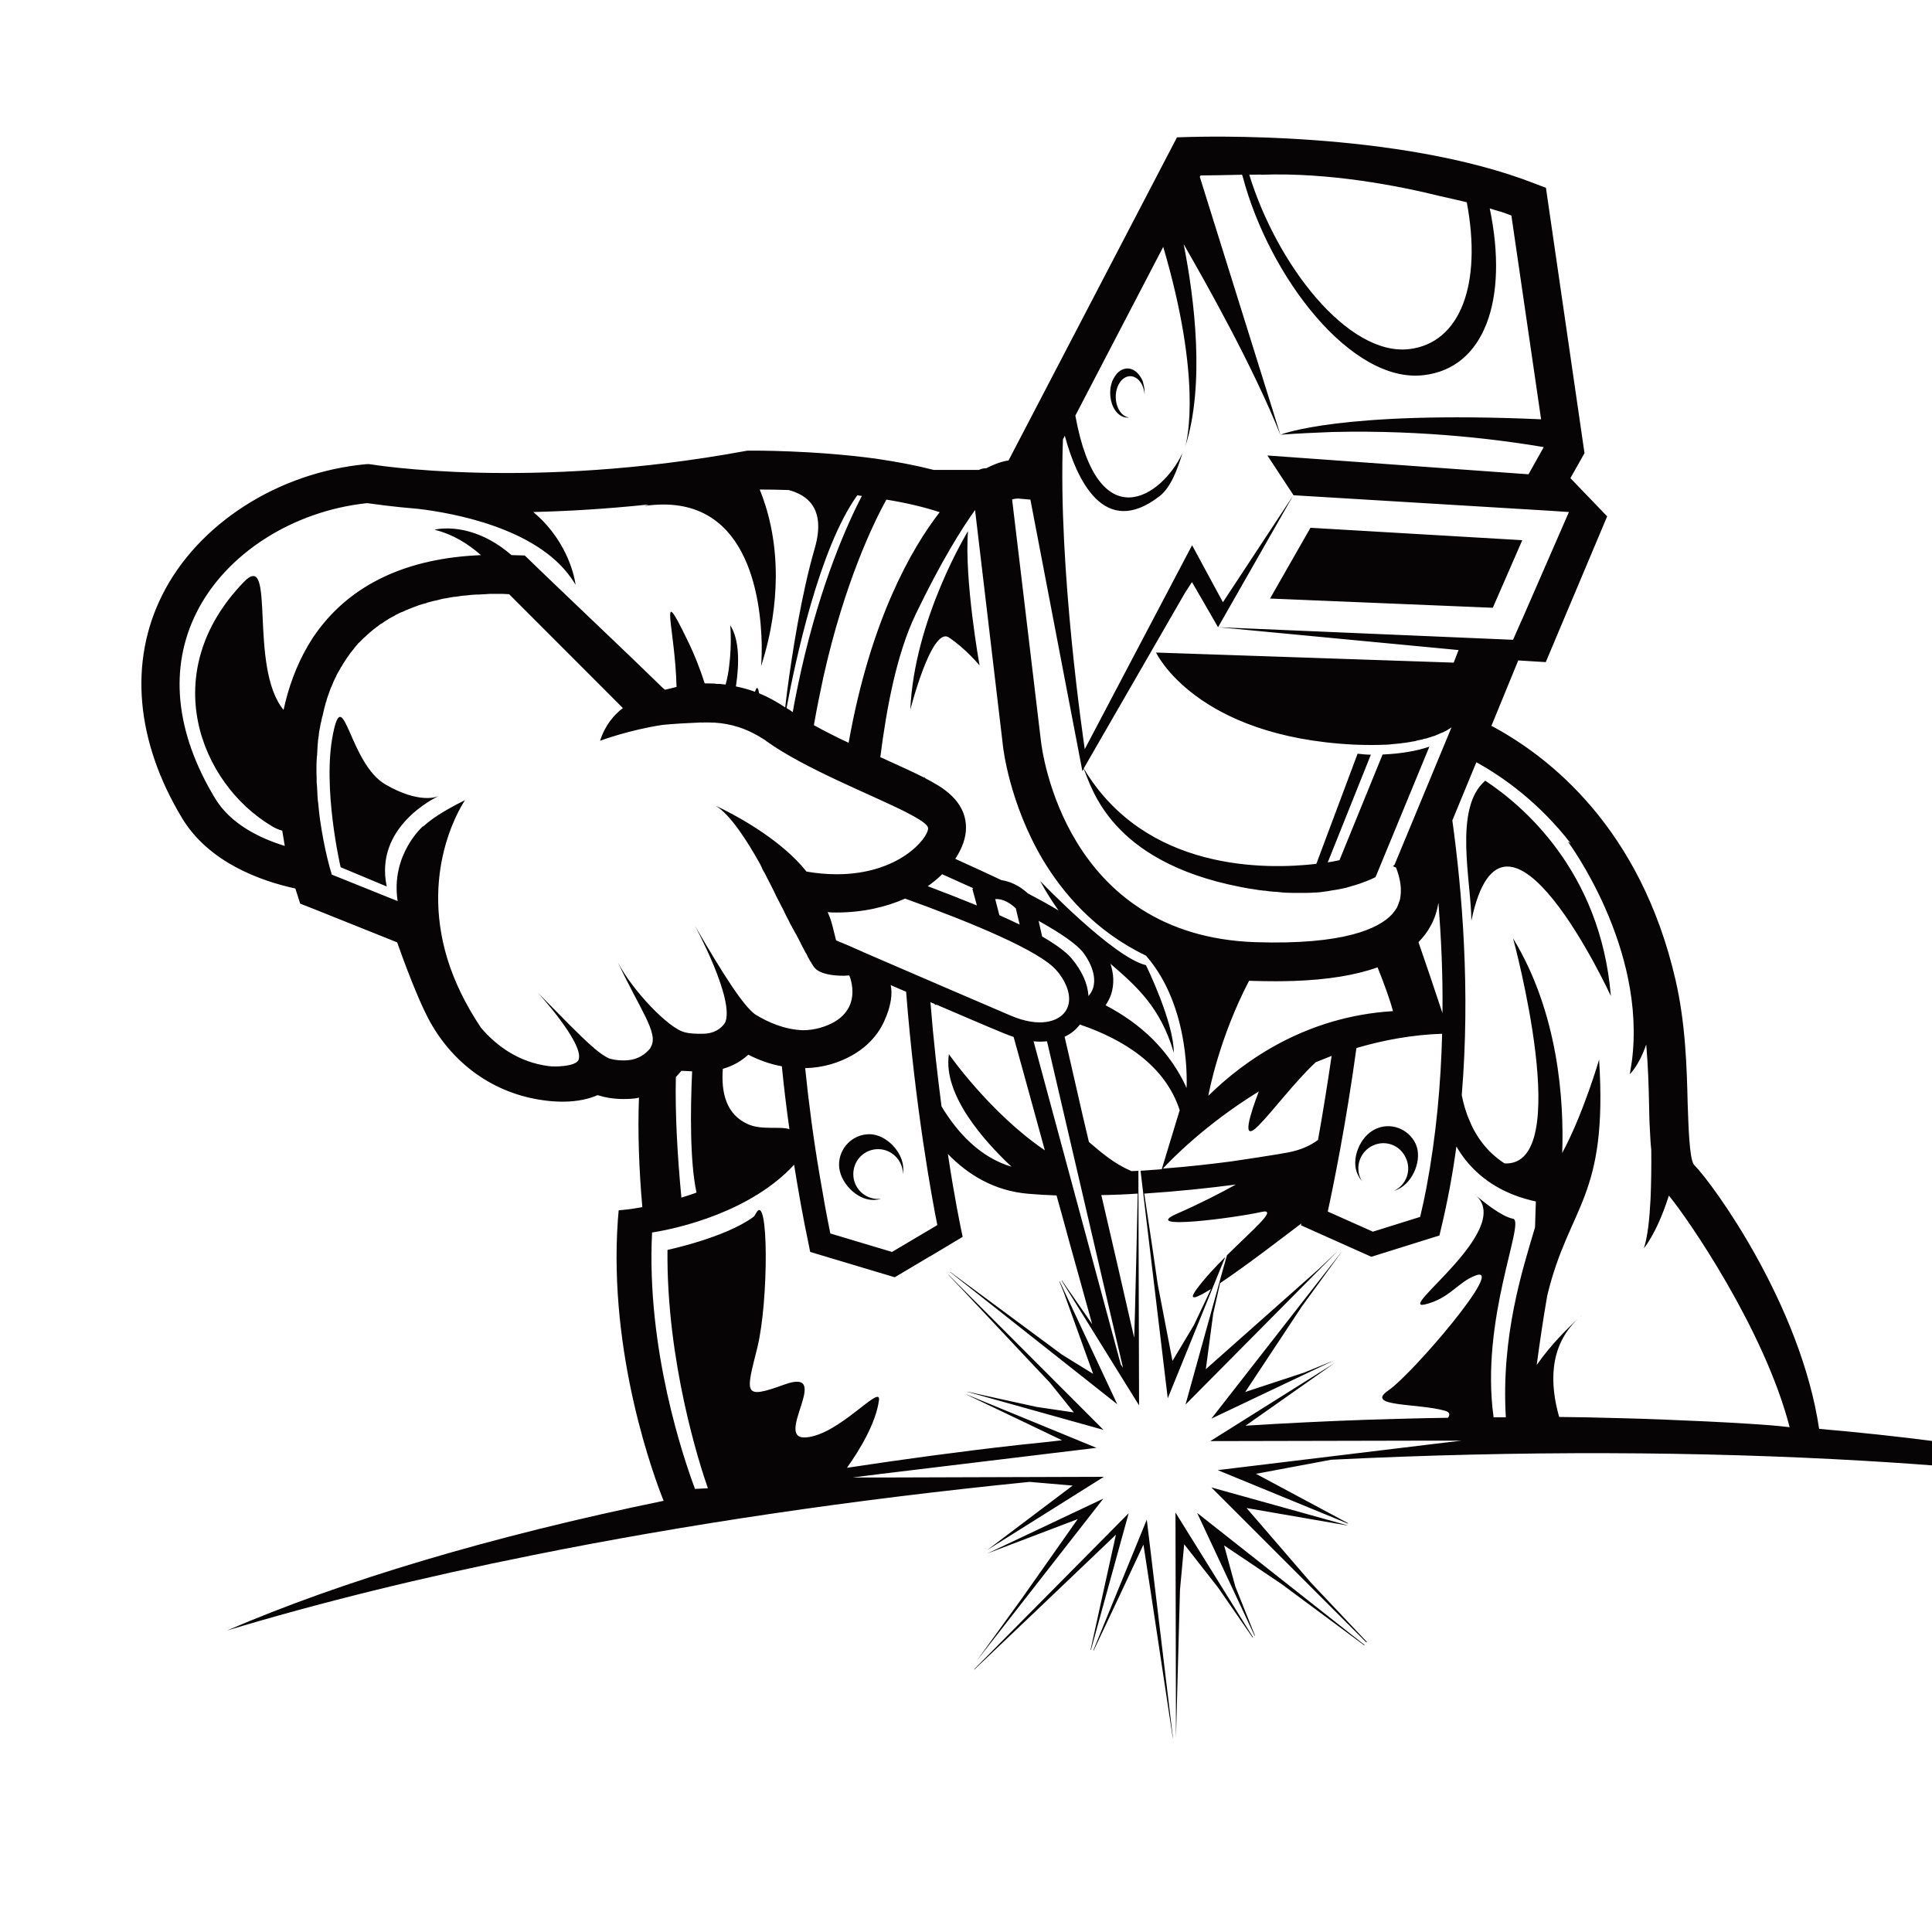 <?xml version="1.0" encoding="UTF-8"?> <svg xmlns="http://www.w3.org/2000/svg" xmlns:xlink="http://www.w3.org/1999/xlink" width="60" zoomAndPan="magnify" viewBox="0 0 45 45" height="60" preserveAspectRatio="xMidYMid meet" version="1.0"><defs><clipPath id="7e3c457882"><path d="M 3 3 L 45 3 L 45 40.5 L 3 40.5 Z M 3 3 " clip-rule="nonzero"></path></clipPath></defs><g clip-path="url(#7e3c457882)"><path fill="#060405" d="M 31.625 27.359 C 31.652 27.418 31.688 27.469 31.727 27.52 C 31.715 27.5 31.703 27.48 31.695 27.461 C 31.555 27.168 31.684 26.82 31.973 26.684 C 32.266 26.543 32.609 26.672 32.742 26.965 C 32.883 27.258 32.758 27.602 32.465 27.738 C 32.465 27.738 32.465 27.738 32.461 27.738 C 32.496 27.73 32.531 27.715 32.566 27.699 C 32.918 27.531 33.137 26.996 32.973 26.641 C 32.805 26.285 32.379 26.129 32.031 26.301 C 31.676 26.469 31.453 27.004 31.625 27.359 Z M 29.223 38.102 L 29.23 38.094 L 28.773 36.953 L 28.512 35.996 L 29.844 36.891 L 31.777 38.324 L 31.781 38.312 L 27.883 35.238 Z M 31.27 29.129 L 28.215 33.043 L 31.062 31.691 L 30.379 31.969 L 29.004 32.422 L 30.32 30.434 Z M 34.398 27.844 C 34.383 27.828 34.363 27.816 34.352 27.801 C 34.352 27.801 34.371 27.816 34.398 27.844 Z M 29.035 35.125 L 31.383 35.531 L 31.383 35.527 L 28.215 34.645 L 31.824 38.254 L 31.836 38.242 L 30.527 36.855 Z M 22.746 38.688 L 25.699 34.906 L 22.996 36.184 L 25.102 35.383 L 23.793 37.242 Z M 22.691 38.879 L 22.695 38.887 L 24.457 37.211 L 25.992 35.746 L 25.684 37.141 L 25.402 38.426 L 25.41 38.43 L 26.289 35.246 Z M 24.684 29.848 L 24.676 29.852 L 24.777 30.102 L 25.461 32 L 24.734 31.551 L 24.508 31.383 L 22.539 29.926 L 22.133 29.625 L 22.129 29.629 L 26.023 32.707 Z M 22.895 32.496 L 22.531 32.414 L 22.531 32.418 L 25.703 33.305 L 22.09 29.688 L 22.086 29.691 L 22.402 30.023 L 23.977 31.699 L 24.453 32.203 L 25.012 32.898 L 24.145 32.77 Z M 25.465 38.441 L 25.473 38.445 L 26.102 37.113 L 26.633 35.977 L 26.801 37.07 L 27.316 40.477 L 27.32 40.477 L 26.711 35.395 Z M 27.391 40.477 L 27.484 37.031 L 27.582 35.969 L 28.371 36.977 L 29.172 38.137 L 29.184 38.133 L 27.379 35.23 Z M 27.602 10.434 C 27.602 10.438 27.602 10.438 27.602 10.438 C 27.598 10.438 27.602 10.438 27.602 10.434 Z M 26.617 8.879 C 26.602 8.848 26.59 8.816 26.57 8.789 C 26.496 8.664 26.383 8.582 26.262 8.582 C 26.137 8.582 26.023 8.664 25.953 8.789 C 25.934 8.816 25.922 8.848 25.906 8.879 C 25.902 8.898 25.895 8.91 25.891 8.93 C 25.867 8.996 25.859 9.074 25.859 9.152 C 25.859 9.234 25.871 9.309 25.891 9.375 C 25.898 9.41 25.914 9.441 25.926 9.473 C 25.996 9.625 26.121 9.727 26.262 9.727 C 26.273 9.727 26.285 9.727 26.293 9.723 C 26.121 9.699 25.988 9.492 25.988 9.242 C 25.988 8.977 26.141 8.762 26.324 8.762 C 26.5 8.762 26.645 8.953 26.66 9.195 C 26.66 9.18 26.66 9.164 26.66 9.148 C 26.66 9.066 26.648 8.996 26.629 8.93 C 26.629 8.91 26.621 8.895 26.617 8.879 Z M 27.605 10.414 C 27.605 10.418 27.602 10.43 27.602 10.434 C 27.602 10.43 27.605 10.426 27.605 10.414 Z M 22.547 12.371 C 22.547 12.371 21.293 14.414 21.203 16.531 C 21.203 16.531 21.699 14.578 22.102 14.848 C 22.504 15.117 22.816 15.5 22.816 15.5 C 22.816 15.5 22.457 13.5 22.547 12.371 Z M 30.523 12.293 L 29.582 13.941 L 34.77 14.156 L 35.457 12.582 Z M 20.25 26.418 C 19.859 26.418 19.543 26.738 19.543 27.129 C 19.543 27.523 19.945 27.949 20.336 27.949 C 20.398 27.949 20.461 27.941 20.52 27.922 C 20.496 27.922 20.473 27.926 20.453 27.926 C 20.133 27.926 19.875 27.668 19.875 27.348 C 19.875 27.023 20.133 26.766 20.453 26.766 C 20.77 26.766 21.031 27.027 21.031 27.348 C 21.031 27.348 21.031 27.348 21.031 27.352 C 21.035 27.316 21.039 27.277 21.039 27.238 C 21.047 26.844 20.645 26.418 20.25 26.418 Z M 34.594 18.184 C 33.84 18.828 34.277 20.57 34.27 21.449 C 35.031 17.801 37.52 23.199 37.52 23.199 C 37.281 20.281 35.449 18.746 34.594 18.184 Z M 8.98 18.273 C 8.141 17.793 8 15.891 7.758 17.086 C 7.5 18.344 7.934 20.199 7.934 20.199 L 9.008 20.648 C 8.715 19.27 10.113 18.59 10.223 18.539 C 10.172 18.566 9.758 18.723 8.98 18.273 Z M 42.371 33.281 C 41.941 30.391 39.91 27.586 39.453 27.125 C 39.348 26.977 39.328 26.238 39.309 25.703 C 39.289 24.875 39.262 23.848 39.027 22.828 C 38.215 19.293 36.09 17.625 34.738 16.906 L 35.363 15.383 L 36.004 15.422 L 37.434 12.027 L 36.578 11.137 L 36.906 10.555 L 36.008 4.375 L 35.762 4.281 C 32.551 3.023 27.871 3.188 27.672 3.191 L 27.414 3.199 L 23.492 10.723 C 23.277 10.758 23.094 10.844 22.973 10.906 C 22.926 10.906 22.867 10.914 22.801 10.945 L 21.746 10.945 C 21.355 10.844 20.91 10.758 20.406 10.684 C 18.938 10.484 17.523 10.496 17.465 10.496 L 17.426 10.496 L 17.387 10.5 C 12.34 11.434 8.676 10.82 8.641 10.816 L 8.582 10.809 L 8.523 10.812 C 6.473 11.004 4.609 12.203 3.781 13.855 C 3 15.41 3.16 17.258 4.238 19.051 C 4.859 20.086 6.07 20.52 6.879 20.695 L 6.992 21.047 L 7.387 21.203 L 9.25 21.949 C 9.422 22.434 9.719 23.23 9.969 23.711 C 10.527 24.777 11.508 25.477 12.668 25.629 C 12.824 25.652 12.973 25.66 13.109 25.66 C 13.434 25.66 13.703 25.602 13.918 25.508 C 14.09 25.562 14.293 25.598 14.512 25.598 C 14.566 25.598 14.625 25.598 14.684 25.594 C 14.754 25.59 14.82 25.582 14.883 25.566 C 14.852 26.359 14.883 27.23 14.961 28.117 C 14.762 28.152 14.641 28.168 14.633 28.168 L 14.41 28.191 L 14.391 28.418 C 14.168 31.566 15.254 34.453 15.457 34.957 C 11.449 35.781 7.973 36.82 5.289 37.977 C 7.414 37.336 9.812 36.742 12.426 36.219 C 15.938 35.512 19.84 34.93 23.98 34.516 L 24.984 34.602 L 22.992 36.105 L 25.711 34.398 L 20.543 34.414 L 19.855 34.414 L 20.504 34.332 L 25.539 33.723 L 22.508 32.477 L 22.508 32.48 L 22.754 32.598 L 23.922 33.156 L 24.738 33.547 C 24.398 33.586 24.062 33.621 23.723 33.656 C 22.355 33.809 21.02 33.992 19.727 34.188 C 20.023 33.773 20.402 33.148 20.473 32.613 C 20.523 32.223 19.547 33.422 18.773 33.48 C 17.992 33.539 19.43 31.828 18.266 32.25 C 17.297 32.602 17.371 32.465 17.641 31.383 C 17.906 30.301 17.906 27.715 17.609 28.258 C 17.59 28.289 17.578 28.324 17.543 28.348 C 16.891 28.828 15.547 29.113 15.547 29.113 C 15.52 31.699 16.289 34.098 16.488 34.664 L 16.188 34.68 C 15.934 34 15.051 31.441 15.188 28.707 C 15.828 28.609 17.496 28.215 18.496 27.129 C 18.594 27.738 18.703 28.359 18.84 29.004 L 18.871 29.16 L 20.84 29.75 L 21.648 29.27 L 21.621 29.242 L 21.652 29.27 L 22.422 28.809 L 22.383 28.621 C 22.379 28.594 22.238 27.945 22.078 26.879 C 22.543 27.359 23.156 27.738 23.949 27.805 C 24.164 27.824 24.387 27.836 24.609 27.844 L 24.805 28.551 L 24.898 28.895 L 25.188 29.938 L 25.438 30.84 L 24.898 30.062 L 24.734 29.824 L 24.727 29.828 L 26.531 32.734 L 26.516 27.477 L 26.516 27.27 C 26.465 27.273 26.406 27.277 26.352 27.277 C 25.938 27.098 25.652 26.844 25.375 26.609 C 25.371 26.602 25.367 26.602 25.363 26.598 L 25.227 26.023 L 24.891 24.555 L 24.797 24.148 C 24.938 24.082 25.059 23.988 25.152 23.863 C 26.172 24.211 27.141 24.816 27.477 25.859 L 27.059 27.234 C 26.898 27.246 26.73 27.258 26.566 27.27 L 26.59 27.477 L 27.199 32.57 L 28.422 29.562 L 28.539 29.277 C 28.301 29.516 28.059 29.773 27.875 30.023 C 27.66 30.316 27.848 30.246 28.207 30.023 L 27.809 30.863 L 27.309 31.699 L 26.965 29.91 L 26.859 29.18 L 26.652 27.801 C 27.426 27.75 28.172 27.672 28.785 27.59 C 28.434 27.785 27.941 28.039 27.43 28.262 C 26.492 28.668 28.789 28.363 29.375 28.23 C 29.793 28.133 29.195 28.625 28.578 29.238 L 28.492 29.543 L 27.613 32.715 L 31.164 29.133 L 30.707 29.566 L 28.086 31.891 L 28.258 30.598 L 28.418 29.887 C 29.051 29.465 29.98 28.746 30.312 28.496 L 30.301 28.539 L 31.941 29.273 L 33.527 28.777 L 33.562 28.629 C 33.715 27.992 33.836 27.348 33.922 26.703 C 33.984 26.809 34.055 26.914 34.137 27.02 C 34.531 27.512 35.082 27.836 35.773 27.984 C 35.766 28.145 35.762 28.352 35.754 28.586 C 35.461 29.574 34.961 31.117 35.074 33.012 C 34.98 33.012 34.887 33.012 34.789 33.012 C 34.469 30.73 35.539 28.441 35.242 28.387 C 34.969 28.336 34.535 27.977 34.391 27.855 C 35.238 28.66 32.512 30.539 33.188 30.383 C 33.77 30.246 33.961 29.855 34.375 29.707 C 35.078 29.449 32.902 32 32.336 32.387 C 31.773 32.773 33.031 32.68 33.656 32.859 C 33.77 32.891 33.777 32.949 33.727 33.023 C 33.094 33.031 32.453 33.051 31.809 33.07 C 30.891 33.102 29.957 33.148 29.012 33.207 L 31.082 31.75 L 28.191 33.566 L 33.41 33.555 L 34.047 33.555 L 33.422 33.629 L 28.363 34.242 L 31.395 35.488 L 31.398 35.477 L 29.254 34.328 L 31.004 34 C 35.441 33.781 39.629 33.805 43.383 34.023 C 46.504 34.203 49.328 34.527 51.75 34.973 C 49.285 34.176 46.078 33.602 42.371 33.281 Z M 29.379 4.07 C 30.961 4.012 32.578 4.328 33.551 4.57 C 33.758 4.613 33.961 4.664 34.164 4.711 C 34.523 6.613 34.02 7.996 32.812 8.133 C 31.391 8.285 29.746 6.176 29.098 4.07 C 29.262 4.07 29.375 4.062 29.379 4.07 Z M 20.645 11.637 C 21.105 11.711 21.531 11.812 21.887 11.93 C 21.234 12.773 20.277 14.43 19.766 17.301 C 19.488 17.172 19.211 17.031 18.957 16.891 C 19.027 16.488 19.105 16.109 19.18 15.762 C 19.672 13.566 20.344 12.184 20.645 11.637 Z M 20.074 11.551 C 19.73 12.219 19.125 13.562 18.664 15.598 C 18.617 15.816 18.566 16.047 18.52 16.285 C 18.504 16.383 18.48 16.48 18.465 16.586 C 18.445 16.574 18.426 16.562 18.414 16.551 C 18.395 16.539 18.383 16.527 18.363 16.52 C 18.352 16.508 18.332 16.5 18.32 16.492 C 18.527 15.387 19.082 12.77 19.969 11.535 C 20.004 11.543 20.039 11.547 20.074 11.551 Z M 6.605 16.535 C 5.777 15.535 6.441 12.762 5.676 13.559 C 3.641 15.664 4.66 18.242 6.324 19.238 C 6.41 19.293 6.492 19.324 6.574 19.348 C 6.594 19.473 6.613 19.59 6.633 19.703 C 6.043 19.523 5.363 19.188 5.004 18.586 C 4.078 17.047 3.934 15.551 4.578 14.266 C 5.262 12.898 6.816 11.902 8.551 11.719 C 8.703 11.738 9.113 11.801 9.738 11.852 C 10.527 11.945 12.484 12.289 13.305 13.465 C 13.34 13.516 13.375 13.566 13.406 13.621 C 13.406 13.621 13.32 12.809 12.613 12.102 C 12.555 12.043 12.488 11.984 12.422 11.926 C 13.223 11.906 14.121 11.855 15.113 11.75 L 15.008 11.785 C 17.414 11.434 17.719 13.91 17.742 15.008 C 17.746 15.316 17.727 15.516 17.727 15.516 C 17.977 14.742 18.062 14.055 18.07 13.461 C 18.078 12.523 17.867 11.82 17.695 11.402 C 17.918 11.402 18.141 11.406 18.367 11.414 C 18.781 11.52 19.25 11.828 18.977 12.77 C 18.664 13.852 18.453 15.203 18.336 16.086 C 18.32 16.23 18.301 16.359 18.289 16.477 C 18.09 16.344 17.891 16.234 17.68 16.148 C 17.66 16.008 17.625 15.977 17.586 16.113 C 17.441 16.059 17.293 16.02 17.141 15.988 C 17.223 15.441 17.223 14.898 17.008 14.562 C 17.008 14.562 17.051 14.977 16.984 15.508 C 16.969 15.648 16.941 15.797 16.902 15.945 C 16.859 15.941 16.809 15.934 16.766 15.93 C 16.758 15.93 16.742 15.93 16.734 15.93 C 16.703 15.93 16.676 15.93 16.645 15.922 C 16.594 15.922 16.551 15.918 16.5 15.918 C 16.473 15.918 16.441 15.918 16.414 15.918 C 16.312 15.598 16.18 15.25 15.992 14.871 C 15.656 14.18 15.59 14.125 15.613 14.418 C 15.637 14.707 15.742 15.324 15.758 16 C 15.664 16.023 15.574 16.047 15.488 16.066 L 15.43 16.016 L 14.719 15.328 L 12.867 13.559 L 12.469 13.176 L 12.223 12.938 L 11.914 12.93 C 11.223 12.332 10.594 12.293 10.297 12.312 C 10.184 12.32 10.121 12.34 10.121 12.34 C 10.535 12.438 10.895 12.66 11.203 12.93 C 9.477 13 8.188 13.605 7.375 14.727 C 7.301 14.828 7.234 14.934 7.172 15.039 C 6.895 15.516 6.715 16.023 6.605 16.535 Z M 15.871 27.895 C 15.777 26.906 15.723 25.941 15.742 25.086 C 15.789 25.039 15.828 24.992 15.871 24.941 C 15.949 24.945 16.031 24.949 16.121 24.953 C 16.078 25.875 16.07 27.07 16.223 27.777 C 16.102 27.824 15.98 27.859 15.871 27.895 Z M 17.43 26.188 C 16.922 25.969 16.793 25.465 16.836 24.895 C 17.062 24.832 17.262 24.719 17.43 24.566 C 17.66 24.684 17.926 24.785 18.211 24.836 C 18.258 25.312 18.316 25.801 18.387 26.301 C 18.172 26.227 17.75 26.328 17.43 26.188 Z M 17.586 23.625 C 17.312 23.422 16.863 22.73 16.184 21.559 C 16.184 21.559 17.129 23.297 16.887 23.824 C 16.793 23.961 16.633 24.078 16.363 24.078 C 16.199 24.078 16.078 24.078 15.949 24.043 C 15.582 23.961 14.727 23.07 14.391 22.414 C 14.895 23.496 15.352 24.07 15.16 24.383 C 15.152 24.395 15.148 24.406 15.145 24.418 C 15.027 24.559 14.863 24.676 14.621 24.695 C 14.582 24.699 14.547 24.699 14.512 24.699 C 14.383 24.699 14.273 24.68 14.184 24.652 C 14.078 24.602 13.961 24.52 13.828 24.406 C 13.816 24.391 13.812 24.383 13.812 24.383 C 13.812 24.383 13.812 24.387 13.812 24.391 C 13.5 24.121 13.094 23.695 12.523 23.117 C 12.523 23.117 13.594 24.285 13.48 24.672 C 13.434 24.848 12.902 24.852 12.781 24.832 C 12.09 24.742 11.57 24.371 11.203 23.938 C 10.832 23.383 10.582 22.852 10.426 22.352 C 9.754 20.176 10.832 18.637 10.832 18.637 C 10.301 18.898 10.012 19.105 9.855 19.254 C 9.855 19.246 9.859 19.242 9.859 19.238 C 9.859 19.238 9.094 19.898 9.262 20.988 L 7.727 20.371 C 7.727 20.371 7.727 20.363 7.723 20.355 C 7.723 20.355 7.723 20.355 7.723 20.352 C 7.691 20.254 7.551 19.77 7.457 19.109 C 7.445 19.027 7.434 18.941 7.426 18.855 C 7.422 18.812 7.418 18.77 7.414 18.727 C 7.414 18.727 7.414 18.727 7.414 18.723 C 7.406 18.676 7.402 18.629 7.398 18.586 L 7.398 18.582 C 7.395 18.535 7.391 18.492 7.391 18.445 C 7.391 18.445 7.391 18.441 7.391 18.441 C 7.387 18.398 7.387 18.352 7.383 18.305 C 7.383 18.305 7.383 18.301 7.383 18.301 C 7.375 18.258 7.375 18.211 7.375 18.164 C 7.375 18.164 7.375 18.156 7.375 18.156 C 7.375 18.113 7.375 18.062 7.371 18.02 C 7.371 18.016 7.371 18.016 7.371 18.008 C 7.371 17.965 7.371 17.914 7.371 17.871 C 7.371 17.863 7.371 17.863 7.371 17.859 C 7.371 17.816 7.371 17.766 7.375 17.723 C 7.375 17.715 7.375 17.715 7.375 17.711 C 7.375 17.668 7.383 17.617 7.387 17.574 C 7.387 17.566 7.387 17.562 7.387 17.562 C 7.391 17.52 7.391 17.469 7.395 17.422 C 7.395 17.418 7.395 17.414 7.395 17.41 C 7.398 17.363 7.402 17.316 7.406 17.27 C 7.406 17.266 7.406 17.262 7.406 17.258 C 7.414 17.211 7.418 17.164 7.426 17.117 C 7.426 17.113 7.426 17.109 7.426 17.105 C 7.43 17.059 7.438 17.016 7.449 16.965 C 7.449 16.961 7.449 16.957 7.453 16.949 C 7.461 16.906 7.465 16.859 7.48 16.816 C 7.48 16.812 7.484 16.805 7.484 16.797 C 7.492 16.754 7.5 16.707 7.516 16.664 C 7.516 16.656 7.52 16.648 7.52 16.645 C 7.527 16.598 7.543 16.555 7.551 16.508 C 7.551 16.504 7.555 16.496 7.555 16.492 C 7.57 16.445 7.578 16.402 7.59 16.359 C 7.59 16.355 7.598 16.348 7.598 16.344 C 7.609 16.297 7.621 16.258 7.637 16.211 C 7.641 16.207 7.641 16.199 7.645 16.191 C 7.66 16.148 7.676 16.105 7.691 16.062 C 7.695 16.059 7.695 16.051 7.699 16.039 C 7.719 16 7.734 15.961 7.754 15.914 C 7.758 15.906 7.758 15.902 7.762 15.891 C 7.781 15.852 7.797 15.812 7.82 15.77 C 7.824 15.762 7.828 15.758 7.828 15.75 C 7.848 15.707 7.871 15.668 7.891 15.633 C 7.895 15.621 7.902 15.617 7.906 15.609 C 7.926 15.566 7.949 15.531 7.973 15.496 C 7.977 15.488 7.98 15.48 7.984 15.473 C 8.008 15.438 8.031 15.402 8.059 15.359 C 8.062 15.352 8.066 15.348 8.07 15.34 C 8.098 15.301 8.121 15.266 8.148 15.23 C 8.152 15.223 8.16 15.215 8.164 15.207 C 8.191 15.172 8.219 15.141 8.246 15.105 C 8.254 15.094 8.258 15.086 8.262 15.082 C 8.289 15.051 8.32 15.016 8.348 14.98 C 8.359 14.973 8.363 14.969 8.371 14.961 C 8.402 14.93 8.434 14.898 8.465 14.867 C 8.473 14.855 8.484 14.852 8.492 14.844 C 8.523 14.812 8.555 14.785 8.59 14.754 C 8.598 14.742 8.609 14.738 8.617 14.73 C 8.652 14.703 8.684 14.672 8.719 14.645 C 8.73 14.637 8.742 14.633 8.75 14.621 C 8.789 14.594 8.824 14.566 8.859 14.539 C 8.871 14.531 8.883 14.527 8.895 14.52 C 8.93 14.492 8.973 14.469 9.012 14.441 C 9.023 14.434 9.039 14.43 9.047 14.418 C 9.086 14.398 9.129 14.375 9.168 14.352 C 9.184 14.344 9.195 14.34 9.207 14.328 C 9.25 14.309 9.293 14.285 9.332 14.266 C 9.348 14.262 9.367 14.254 9.379 14.25 C 9.422 14.23 9.465 14.207 9.512 14.191 C 9.531 14.184 9.543 14.176 9.562 14.172 C 9.605 14.152 9.652 14.137 9.703 14.117 C 9.719 14.113 9.738 14.105 9.754 14.098 C 9.805 14.082 9.848 14.066 9.898 14.055 C 9.918 14.051 9.938 14.047 9.957 14.035 C 10.008 14.023 10.055 14.008 10.105 13.996 C 10.125 13.992 10.148 13.988 10.168 13.984 C 10.215 13.969 10.266 13.961 10.32 13.945 C 10.344 13.941 10.367 13.938 10.391 13.934 C 10.441 13.926 10.492 13.914 10.547 13.906 C 10.574 13.902 10.602 13.898 10.629 13.898 C 10.684 13.887 10.73 13.883 10.785 13.875 C 10.816 13.871 10.848 13.871 10.879 13.867 C 10.934 13.859 10.98 13.855 11.035 13.852 C 11.078 13.848 11.117 13.848 11.152 13.848 C 11.203 13.844 11.246 13.844 11.297 13.84 C 11.367 13.832 11.438 13.832 11.516 13.832 C 11.535 13.832 11.551 13.832 11.574 13.832 C 11.668 13.832 11.762 13.832 11.859 13.84 L 14.508 16.492 C 14.305 16.648 14.094 16.887 13.977 17.254 C 13.977 17.254 14.652 17 15.441 16.883 C 15.695 16.859 16.012 16.84 16.316 16.828 C 16.34 16.828 16.363 16.828 16.383 16.832 L 16.375 16.828 C 16.422 16.828 16.465 16.828 16.512 16.828 C 16.859 16.828 17.254 16.906 17.652 17.137 C 17.676 17.148 17.691 17.156 17.711 17.172 C 17.723 17.18 17.738 17.191 17.75 17.195 C 17.785 17.215 17.824 17.238 17.855 17.266 C 18.754 17.91 20.297 18.508 21.098 18.914 C 21.414 19.078 21.617 19.203 21.617 19.293 C 21.617 19.523 20.941 20.363 19.492 20.363 C 19.273 20.363 19.035 20.344 18.785 20.301 C 18.23 19.598 17.262 19.062 16.859 18.859 C 16.742 18.801 16.672 18.77 16.672 18.77 C 17.008 18.969 17.402 19.582 17.711 20.137 C 17.711 20.137 17.711 20.137 17.711 20.141 C 17.723 20.164 17.734 20.184 17.746 20.211 C 17.75 20.215 17.75 20.227 17.754 20.234 C 17.77 20.262 17.781 20.289 17.801 20.32 C 17.801 20.32 17.801 20.324 17.805 20.324 C 17.84 20.391 17.879 20.473 17.922 20.555 C 17.922 20.555 17.922 20.559 17.926 20.559 C 17.953 20.617 17.984 20.676 18.016 20.738 C 18.031 20.77 18.047 20.801 18.059 20.828 C 18.059 20.828 18.062 20.832 18.062 20.84 C 18.109 20.93 18.16 21.023 18.207 21.121 C 18.207 21.125 18.211 21.125 18.211 21.125 C 18.23 21.168 18.254 21.203 18.27 21.242 C 18.27 21.242 18.27 21.242 18.27 21.246 C 18.289 21.285 18.305 21.32 18.324 21.355 C 18.328 21.359 18.328 21.363 18.332 21.371 C 18.352 21.402 18.367 21.438 18.383 21.469 C 18.387 21.473 18.387 21.48 18.391 21.488 C 18.41 21.52 18.422 21.551 18.441 21.578 C 18.445 21.586 18.449 21.594 18.453 21.605 C 18.469 21.629 18.48 21.656 18.5 21.684 C 18.504 21.695 18.508 21.707 18.516 21.715 C 18.531 21.742 18.543 21.766 18.559 21.793 C 18.562 21.801 18.57 21.816 18.574 21.824 C 18.59 21.848 18.598 21.871 18.609 21.891 C 18.617 21.906 18.625 21.918 18.629 21.93 C 18.641 21.949 18.652 21.969 18.66 21.992 C 18.664 22.004 18.672 22.012 18.68 22.027 C 18.684 22.035 18.691 22.051 18.695 22.059 C 18.699 22.066 18.703 22.078 18.711 22.086 C 18.715 22.098 18.723 22.109 18.727 22.121 C 18.738 22.141 18.746 22.152 18.754 22.172 C 18.758 22.184 18.77 22.199 18.777 22.207 C 18.785 22.219 18.793 22.238 18.801 22.254 C 18.805 22.266 18.812 22.273 18.816 22.289 C 18.824 22.301 18.832 22.316 18.84 22.328 C 18.844 22.336 18.852 22.352 18.855 22.359 C 18.863 22.375 18.871 22.383 18.875 22.391 C 18.879 22.402 18.883 22.41 18.895 22.418 C 18.898 22.43 18.906 22.441 18.91 22.449 C 18.914 22.453 18.922 22.465 18.926 22.473 C 18.93 22.48 18.938 22.492 18.941 22.5 C 18.945 22.504 18.945 22.508 18.953 22.512 C 18.957 22.52 18.961 22.527 18.965 22.531 C 18.965 22.535 18.969 22.539 18.973 22.539 C 19.105 22.703 19.457 22.727 19.648 22.727 C 19.727 22.727 19.781 22.719 19.781 22.719 C 19.781 22.719 20.184 23.621 19.109 23.938 C 18.969 23.977 18.836 23.996 18.699 23.996 C 18.273 23.98 17.887 23.812 17.586 23.625 Z M 20.777 29.16 L 19.34 28.73 C 19.246 28.273 19.168 27.828 19.094 27.391 C 18.945 26.52 18.836 25.68 18.754 24.879 C 18.957 24.875 19.156 24.844 19.352 24.789 C 20.098 24.566 20.438 24.125 20.59 23.797 C 20.77 23.406 20.785 23.129 20.746 22.945 C 20.852 22.992 20.957 23.035 21.062 23.082 C 21.074 23.086 21.09 23.094 21.105 23.098 C 21.316 25.789 21.707 27.91 21.832 28.535 Z M 22.102 24.555 C 21.957 25.5 22.93 26.586 23.562 27.176 C 22.812 26.953 22.285 26.359 21.93 25.77 C 21.836 25.055 21.742 24.234 21.672 23.344 C 21.707 23.355 21.742 23.375 21.777 23.387 L 21.77 23.406 L 21.816 23.402 C 22.438 23.668 22.996 23.91 23.379 24.066 C 23.457 24.098 23.535 24.129 23.609 24.152 L 23.891 25.172 L 24.25 26.477 L 24.336 26.793 C 23.059 25.926 22.102 24.555 22.102 24.555 Z M 26.5 27.801 L 26.465 29.355 L 26.434 30.613 L 26.418 31.16 L 26.328 30.773 L 26.047 29.543 L 25.652 27.836 C 25.934 27.832 26.223 27.82 26.5 27.801 Z M 26.156 31.855 L 26.105 31.781 L 24.074 24.254 C 24.125 24.258 24.18 24.262 24.227 24.262 C 24.281 24.262 24.336 24.258 24.387 24.254 Z M 24.809 23.566 C 24.648 23.789 24.223 23.945 23.543 23.656 C 22.789 23.336 21.293 22.688 20.105 22.176 C 20.105 22.176 20.098 22.172 20.09 22.168 C 19.871 22.07 19.664 21.98 19.473 21.902 C 19.445 21.789 19.414 21.656 19.383 21.539 C 19.352 21.422 19.312 21.32 19.277 21.246 C 19.344 21.254 19.414 21.254 19.484 21.254 C 20.102 21.254 20.641 21.125 21.082 20.93 C 22.652 21.496 24.238 22.156 24.613 22.609 C 24.66 22.66 24.699 22.715 24.734 22.77 C 24.926 23.07 24.957 23.363 24.809 23.566 Z M 22.754 21.09 C 22.383 20.938 21.992 20.785 21.609 20.641 C 21.734 20.555 21.844 20.461 21.945 20.363 C 22.191 20.473 22.434 20.582 22.668 20.688 L 22.648 20.703 Z M 23.18 20.941 C 23.293 20.934 23.457 20.969 23.66 21.156 L 23.75 21.535 C 23.602 21.465 23.445 21.391 23.277 21.316 Z M 25.375 23.172 C 25.367 23.18 25.363 23.188 25.352 23.199 C 25.336 22.91 25.199 22.609 24.957 22.32 C 24.824 22.164 24.582 21.992 24.273 21.812 L 24.191 21.449 C 24.703 21.734 25.09 21.996 25.242 22.203 C 25.508 22.57 25.562 22.941 25.375 23.172 Z M 26.969 24.332 C 26.934 24.297 26.898 24.258 26.863 24.219 C 26.531 23.887 26.145 23.621 25.75 23.414 C 25.754 23.41 25.762 23.402 25.766 23.391 C 25.812 23.32 25.855 23.238 25.883 23.152 C 25.918 23.039 25.934 22.922 25.93 22.797 C 25.926 22.684 25.902 22.566 25.867 22.449 C 26.48 22.98 27.031 23.465 27.34 24.52 C 27.34 23.797 26.691 22.48 26.691 22.48 C 25.93 22.301 24.227 20.52 24.227 20.52 C 24.367 20.781 24.512 21.004 24.656 21.207 C 24.461 21.09 24.238 20.965 24.004 20.844 C 23.984 20.832 23.965 20.82 23.945 20.812 C 23.727 20.613 23.512 20.527 23.324 20.5 C 22.973 20.332 22.609 20.168 22.25 20.004 C 22.414 19.758 22.5 19.508 22.5 19.281 C 22.5 18.629 21.902 18.316 21.621 18.164 C 21.594 18.148 21.566 18.137 21.539 18.121 C 21.539 18.113 21.539 18.105 21.539 18.094 C 21.535 18.098 21.531 18.109 21.527 18.113 C 21.266 17.98 20.953 17.84 20.594 17.676 C 20.57 17.664 20.535 17.648 20.504 17.637 C 20.652 16.473 20.887 15.23 21.324 14.316 C 21.918 13.078 22.418 12.285 22.711 11.879 L 23.359 17.359 C 23.363 17.414 23.508 18.703 24.289 20.023 C 24.758 20.805 25.504 21.688 26.691 22.258 C 27.754 23.469 27.637 25.344 27.637 25.344 C 27.637 25.336 27.633 25.332 27.629 25.324 C 27.602 25.262 27.574 25.203 27.543 25.145 C 27.383 24.844 27.188 24.57 26.969 24.332 Z M 29.996 26.844 C 29.941 26.855 29.871 26.863 29.797 26.879 C 29.52 26.926 29.133 26.984 28.684 27.051 C 28.211 27.113 27.664 27.176 27.086 27.219 C 27.258 27.031 28.062 26.195 29.32 25.422 C 29.133 25.914 28.887 26.648 29.312 26.219 C 29.66 25.867 30.148 25.207 30.645 24.742 C 30.766 24.695 30.891 24.641 31.016 24.594 C 30.91 25.316 30.801 25.984 30.699 26.551 C 30.523 26.684 30.289 26.789 29.996 26.844 Z M 28.145 25.523 C 28.145 25.523 28.145 25.52 28.145 25.52 C 28.16 25.426 28.406 24.156 29.094 22.844 C 29.133 22.844 29.168 22.848 29.211 22.848 C 29.383 22.852 29.555 22.855 29.715 22.855 C 29.859 22.855 29.996 22.852 30.137 22.848 C 30.926 22.82 31.574 22.715 32.086 22.531 C 32.242 22.918 32.375 23.285 32.445 23.551 C 30.414 23.676 28.977 24.703 28.145 25.523 Z M 33.223 27.672 C 33.18 27.895 33.133 28.117 33.078 28.344 L 31.977 28.688 L 30.926 28.219 C 31.047 27.668 31.352 26.18 31.594 24.41 C 31.602 24.41 31.605 24.406 31.609 24.406 C 32.223 24.227 32.887 24.102 33.59 24.078 C 33.562 25.23 33.453 26.453 33.223 27.672 Z M 33.598 23.598 C 33.391 22.977 33.211 22.438 33.039 21.945 C 33.152 21.828 33.25 21.703 33.324 21.562 C 33.422 21.387 33.473 21.207 33.504 21.027 C 33.566 21.824 33.609 22.688 33.598 23.598 Z M 32.48 20.145 C 32.465 20.152 32.453 20.168 32.445 20.176 L 32.516 20.207 C 32.59 20.395 32.652 20.637 32.621 20.871 C 32.617 20.914 32.609 20.961 32.59 21.004 C 32.574 21.051 32.559 21.09 32.539 21.137 C 32.512 21.184 32.469 21.242 32.418 21.301 C 32.113 21.625 31.309 22.012 29.242 21.945 C 24.789 21.797 24.27 17.457 24.246 17.266 L 23.797 13.5 L 23.574 11.633 C 23.629 11.617 23.684 11.609 23.73 11.613 L 24 11.637 L 25.211 17.961 L 25.242 17.91 C 25.426 18.324 25.84 20.062 28.879 20.656 C 28.969 20.676 29.051 20.688 29.137 20.703 C 29.16 20.707 29.18 20.707 29.195 20.711 C 29.281 20.727 29.363 20.738 29.441 20.746 C 29.445 20.746 29.457 20.746 29.461 20.746 C 29.535 20.758 29.609 20.766 29.68 20.77 C 29.699 20.77 29.715 20.773 29.734 20.773 C 29.809 20.781 29.883 20.789 29.953 20.793 C 29.961 20.793 29.973 20.793 29.98 20.793 C 30.043 20.797 30.105 20.797 30.168 20.797 C 30.18 20.797 30.199 20.797 30.211 20.797 C 30.281 20.797 30.348 20.797 30.41 20.797 C 30.418 20.797 30.434 20.797 30.441 20.797 C 30.5 20.797 30.555 20.793 30.613 20.789 C 30.625 20.789 30.633 20.789 30.648 20.789 C 30.711 20.785 30.77 20.781 30.828 20.77 C 30.836 20.77 30.844 20.77 30.852 20.766 C 30.906 20.762 30.957 20.754 31.004 20.742 C 31.016 20.742 31.023 20.742 31.031 20.738 C 31.086 20.73 31.141 20.723 31.195 20.711 C 31.203 20.711 31.207 20.707 31.215 20.707 C 31.266 20.699 31.316 20.684 31.359 20.676 C 31.363 20.676 31.367 20.676 31.371 20.672 C 31.422 20.656 31.473 20.645 31.516 20.629 C 31.52 20.629 31.523 20.625 31.535 20.625 C 31.629 20.598 31.719 20.566 31.797 20.535 C 31.805 20.535 31.805 20.531 31.809 20.531 C 31.891 20.5 31.969 20.465 32.039 20.43 L 33.293 17.391 C 33.008 17.488 32.648 17.555 32.203 17.574 L 31.199 20.035 C 31.199 20.035 31.102 20.059 30.926 20.086 L 31.93 17.578 C 31.824 17.578 31.723 17.566 31.621 17.555 L 30.66 20.121 C 29.484 20.258 26.676 20.301 25.242 17.898 L 27.605 13.801 L 27.762 13.559 L 27.785 13.586 L 27.766 13.562 L 28.371 14.609 L 30.117 11.547 L 28.484 14.027 L 27.766 12.699 L 25.266 17.449 C 25.246 17.301 24.641 13.254 24.758 10.234 L 24.801 10.148 C 25.066 11.133 25.703 12.578 27.016 11.551 C 27.273 11.344 27.418 10.949 27.543 10.551 C 27.066 11.578 25.57 12.574 25.047 9.68 L 27.094 5.75 C 27.992 8.801 27.66 10.219 27.605 10.41 C 28.07 8.969 27.824 6.973 27.57 5.688 C 28.105 6.617 29.184 8.531 29.824 10.133 C 29.824 10.133 29.707 9.758 29.531 9.191 L 27.945 4.117 L 27.965 4.086 C 27.973 4.086 27.98 4.086 27.992 4.086 C 28.125 4.086 28.578 4.078 28.93 4.07 C 28.938 4.082 28.941 4.102 28.945 4.113 C 29.57 6.473 31.484 8.938 33.16 8.738 C 34.566 8.578 35.145 6.996 34.699 4.855 C 34.781 4.879 34.863 4.906 34.918 4.922 C 34.918 4.922 34.922 4.922 34.922 4.922 C 34.957 4.93 34.98 4.938 34.984 4.938 C 34.984 4.938 34.984 4.938 34.984 4.941 C 35.059 4.965 35.133 4.992 35.203 5.02 L 35.895 9.766 C 31.188 9.559 29.828 10.125 29.828 10.125 C 30.238 10.094 30.645 10.078 31.031 10.062 C 33.238 10.008 35.062 10.262 35.957 10.414 L 35.602 11.047 L 29.52 10.609 L 30.129 11.535 L 36.125 11.898 L 36.543 11.926 L 35.438 14.461 L 35.43 14.473 L 35.242 14.902 L 28.375 14.609 L 33.973 15.141 L 33.859 15.434 L 26.926 15.199 C 26.926 15.199 27.844 17.164 31.547 17.344 C 31.824 17.355 32.078 17.355 32.309 17.344 C 32.355 17.34 32.398 17.34 32.438 17.332 C 32.48 17.328 32.523 17.324 32.566 17.32 C 32.566 17.32 32.566 17.32 32.57 17.32 C 32.609 17.316 32.648 17.312 32.684 17.305 C 32.684 17.305 32.684 17.305 32.691 17.305 C 32.727 17.301 32.766 17.297 32.801 17.289 C 32.801 17.289 32.805 17.289 32.805 17.289 C 32.844 17.285 32.879 17.273 32.91 17.27 C 32.91 17.27 32.914 17.27 32.914 17.27 C 32.949 17.266 32.98 17.258 33.012 17.246 C 33.012 17.246 33.016 17.246 33.016 17.246 C 33.047 17.238 33.078 17.234 33.109 17.227 C 33.109 17.227 33.117 17.227 33.117 17.227 C 33.148 17.215 33.172 17.207 33.203 17.203 C 33.203 17.203 33.211 17.203 33.211 17.203 C 33.242 17.195 33.27 17.184 33.293 17.176 C 33.293 17.176 33.301 17.176 33.301 17.176 C 33.324 17.168 33.352 17.156 33.379 17.148 C 33.379 17.148 33.383 17.148 33.383 17.148 C 33.41 17.141 33.438 17.133 33.461 17.117 C 33.461 17.117 33.465 17.117 33.465 17.117 C 33.492 17.109 33.516 17.094 33.535 17.086 C 33.535 17.086 33.539 17.086 33.539 17.086 C 33.562 17.078 33.586 17.062 33.613 17.055 C 33.613 17.055 33.613 17.055 33.617 17.055 C 33.641 17.039 33.66 17.031 33.684 17.02 C 33.707 17.004 33.73 16.996 33.746 16.98 C 33.77 16.969 33.789 16.957 33.809 16.941 Z M 40.766 33.164 C 40.09 33.121 39.395 33.09 38.691 33.062 C 38.113 33.039 37.531 33.027 36.938 33.012 C 36.73 33.008 36.523 33.008 36.316 33.004 C 36.109 32.281 36.055 31.367 36.758 30.715 C 36.574 30.879 36.141 31.293 35.793 31.793 C 35.863 31.27 35.945 30.711 36.039 30.172 C 36.551 28.059 37.453 27.922 37.246 24.68 C 37.246 24.68 36.883 25.934 36.387 26.855 C 36.43 25.637 36.301 23.598 35.242 21.855 C 35.242 21.855 36.695 27.184 35.043 27.098 C 34.621 26.824 34.363 26.445 34.215 26.07 C 34.133 25.879 34.082 25.684 34.047 25.508 C 34.25 23.066 34.055 20.754 33.828 19.109 L 34.387 17.754 C 35.023 18.105 35.848 18.695 36.586 19.645 C 36.566 19.629 36.547 19.617 36.523 19.609 C 36.523 19.609 38.359 22.07 38.008 24.73 C 37.992 24.824 37.98 24.918 37.961 25.02 C 37.961 25.02 38.172 24.828 38.344 24.328 C 38.387 24.828 38.402 25.316 38.41 25.738 C 38.414 25.949 38.418 26.148 38.43 26.328 C 38.438 26.492 38.445 26.641 38.461 26.777 C 38.465 27.148 38.461 27.543 38.445 27.918 C 38.422 28.379 38.379 28.801 38.289 29.074 C 38.289 29.074 38.352 29.004 38.449 28.836 C 38.562 28.645 38.719 28.328 38.871 27.848 C 39.305 28.367 41.098 30.969 41.684 33.242 C 41.391 33.207 41.078 33.184 40.766 33.164 Z M 36.812 30.672 C 36.824 30.66 36.832 30.648 36.848 30.641 C 36.848 30.641 36.832 30.652 36.812 30.672 Z M 36.762 30.715 C 36.781 30.703 36.793 30.684 36.812 30.672 C 36.797 30.684 36.781 30.699 36.762 30.715 Z M 36.762 30.715 " fill-opacity="1" fill-rule="nonzero"></path></g></svg> 